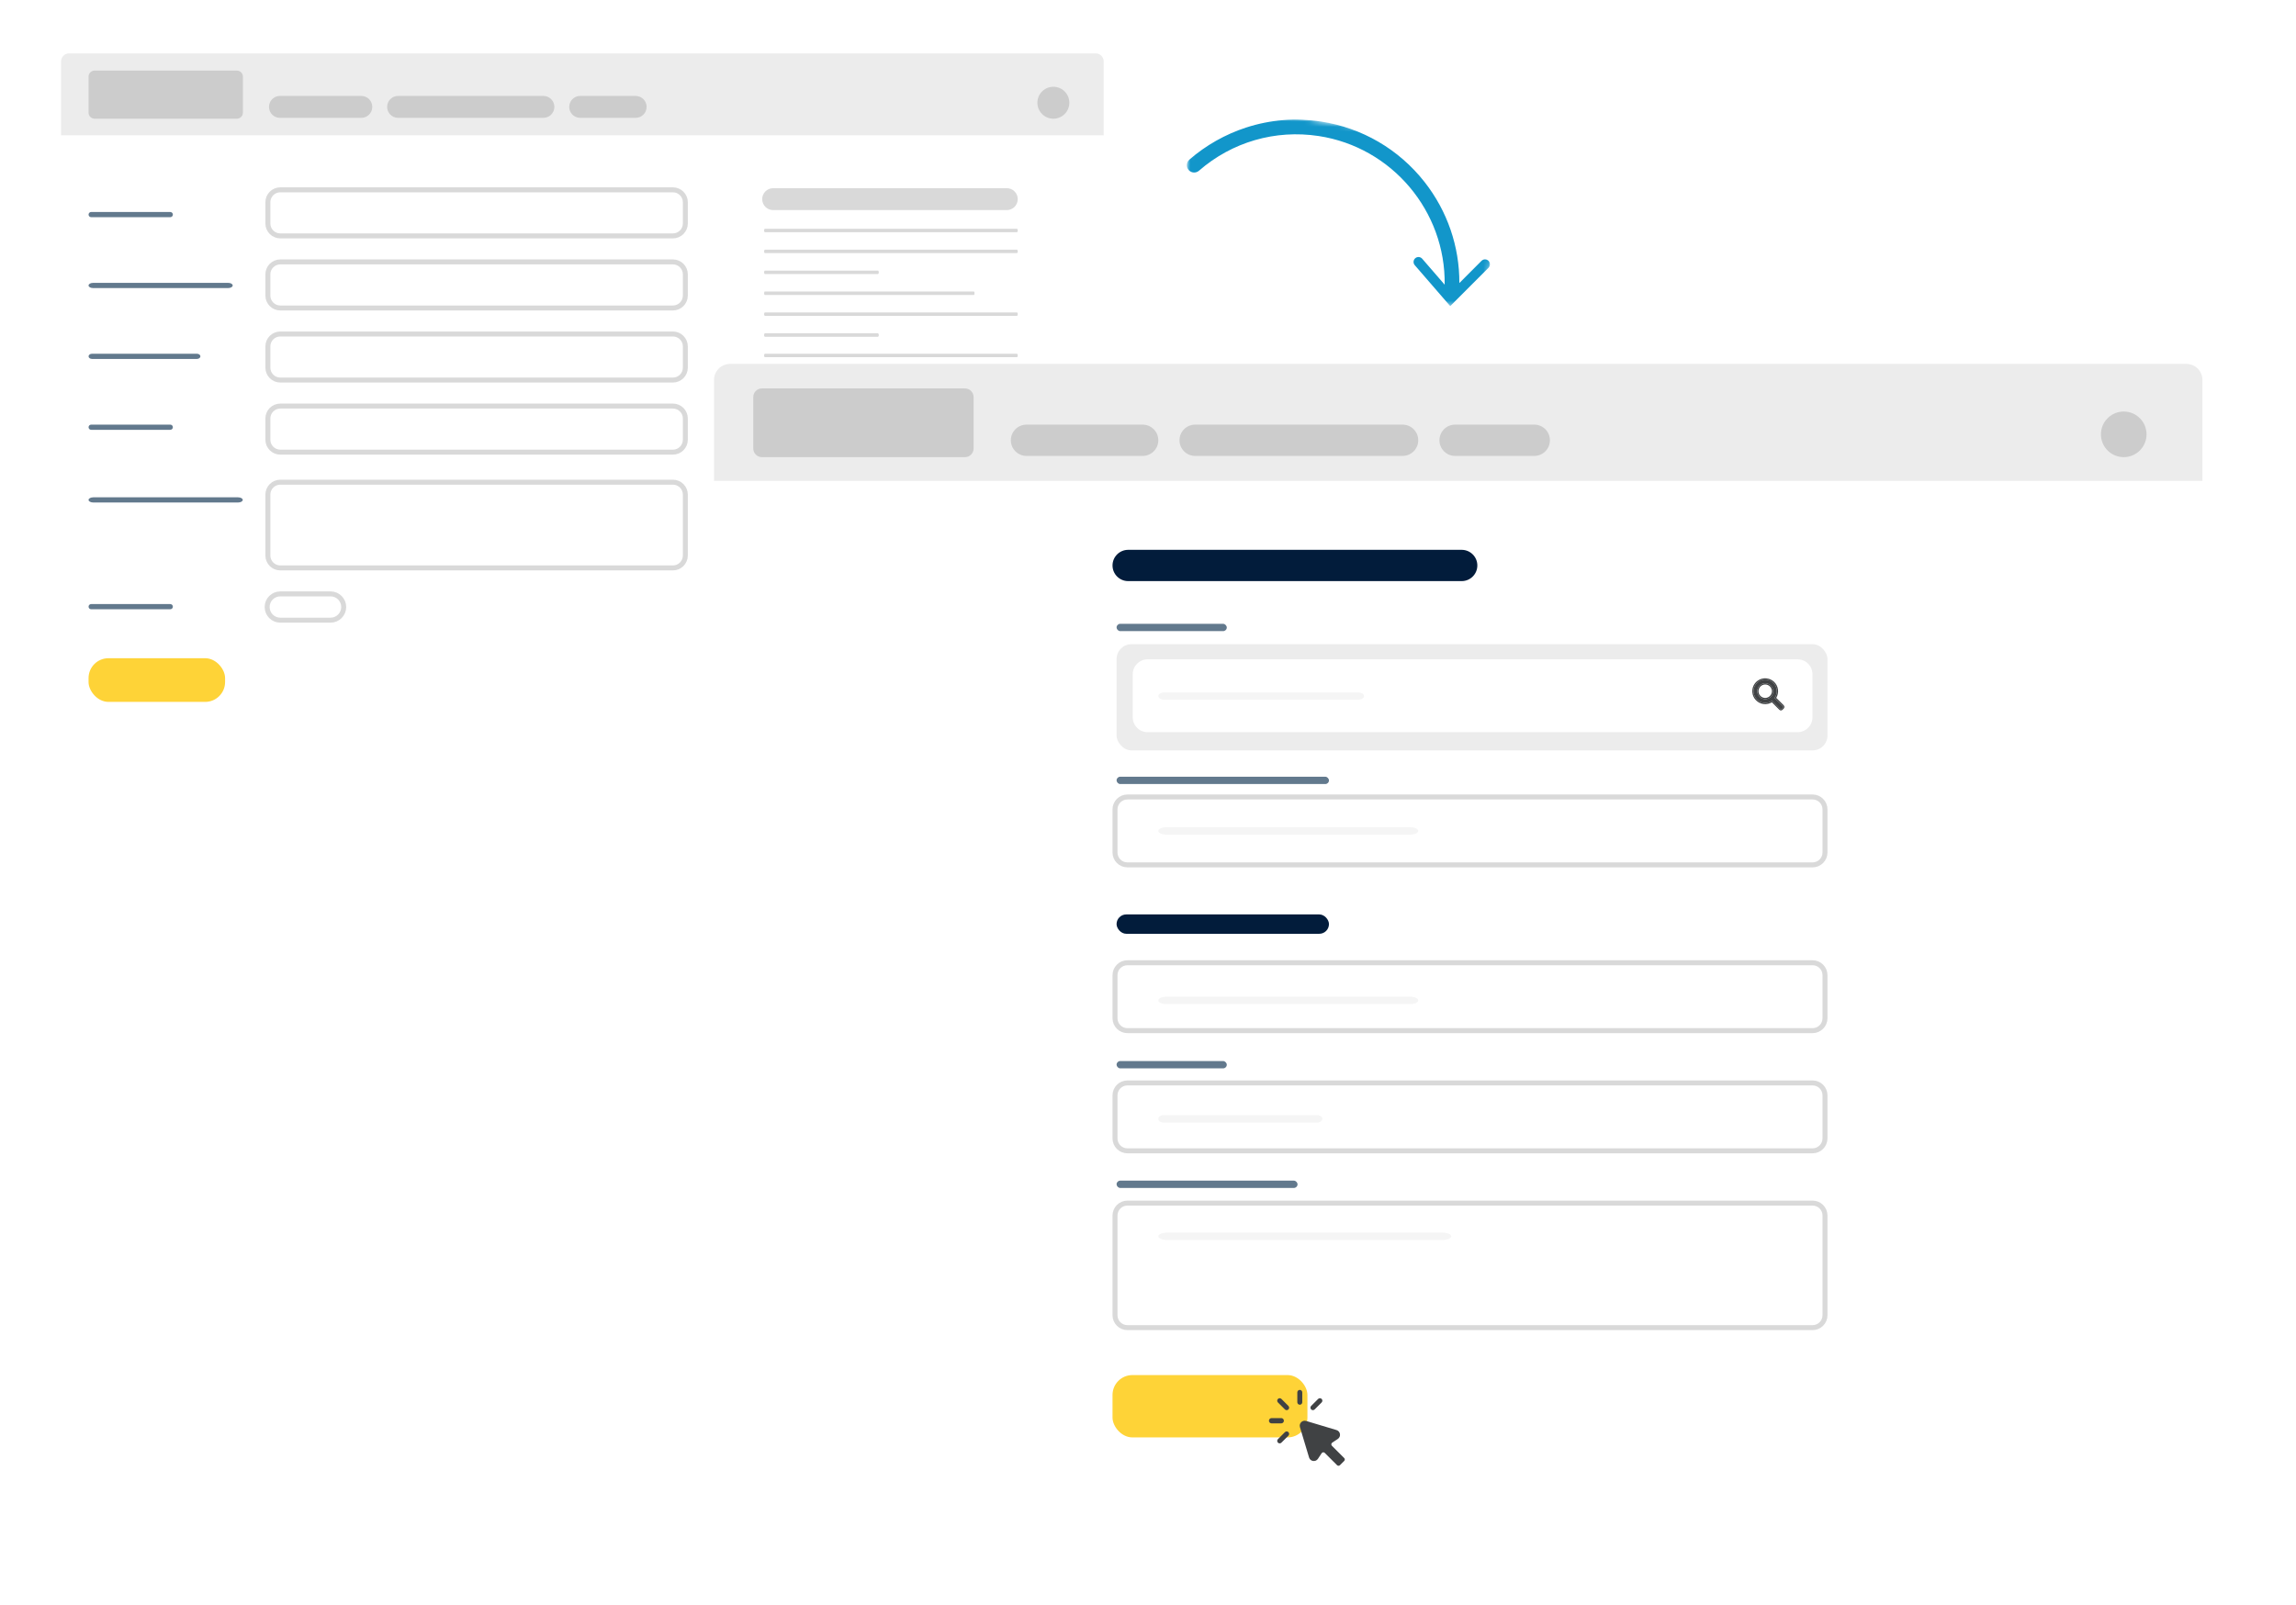 <?xml version="1.0" encoding="UTF-8"?> <svg xmlns="http://www.w3.org/2000/svg" width="462" height="323" viewBox="0 0 462 323" fill="none"><g filter="url(#filter0_d_0_12)"><path d="M12.299 13.843C12.299 12.096 13.856 10.681 15.778 10.681H218.617C220.539 10.681 222.096 12.096 222.096 13.843V168.45C222.096 170.196 220.539 171.611 218.617 171.611H15.778C13.856 171.611 12.299 170.196 12.299 168.45V13.843Z" fill="white"></path></g><path d="M222.084 27.198H12.286V169.913C12.286 170.851 13.047 171.611 13.985 171.611H220.385C221.323 171.611 222.084 170.851 222.084 169.913V27.198Z" fill="white"></path><path d="M12.286 12.363C12.286 11.47 13.01 10.746 13.903 10.746H220.467C221.36 10.746 222.084 11.47 222.084 12.363V27.23H12.286V12.363Z" fill="#ECECEC"></path><path d="M54.125 21.513C54.125 20.296 55.112 19.309 56.33 19.309H72.705C73.923 19.309 74.91 20.296 74.91 21.513C74.91 22.731 73.923 23.718 72.705 23.718H56.33C55.112 23.718 54.125 22.731 54.125 21.513Z" fill="#CCCCCC"></path><path d="M153.368 40.08C153.368 38.862 154.355 37.876 155.572 37.876H202.586C203.803 37.876 204.79 38.862 204.79 40.08C204.79 41.297 203.803 42.285 202.586 42.285H155.572C154.355 42.285 153.368 41.297 153.368 40.08Z" fill="#D9D9D9"></path><path d="M153.368 94.343C153.368 93.125 154.022 92.138 154.829 92.138H185.999C186.807 92.138 187.461 93.125 187.461 94.343C187.461 95.56 186.807 96.547 185.999 96.547H154.829C154.022 96.547 153.368 95.56 153.368 94.343Z" fill="#FAFAFA"></path><path fill-rule="evenodd" clip-rule="evenodd" d="M153.751 46.392C153.751 46.2 153.831 46.044 153.929 46.044H204.612C204.71 46.044 204.79 46.2 204.79 46.392C204.79 46.584 204.71 46.74 204.612 46.74H153.929C153.831 46.74 153.751 46.584 153.751 46.392Z" fill="#D9D9D9"></path><path fill-rule="evenodd" clip-rule="evenodd" d="M153.751 50.6C153.751 50.408 153.831 50.252 153.929 50.252H204.612C204.71 50.252 204.79 50.408 204.79 50.6C204.79 50.792 204.71 50.948 204.612 50.948H153.929C153.831 50.948 153.751 50.792 153.751 50.6Z" fill="#D9D9D9"></path><path fill-rule="evenodd" clip-rule="evenodd" d="M153.751 54.809C153.751 54.617 153.831 54.461 153.929 54.461H176.652C176.75 54.461 176.83 54.617 176.83 54.809C176.83 55.001 176.75 55.157 176.652 55.157H153.929C153.831 55.157 153.751 55.001 153.751 54.809Z" fill="#D9D9D9"></path><path fill-rule="evenodd" clip-rule="evenodd" d="M153.751 59.017C153.751 58.825 153.817 58.669 153.899 58.669H195.953C196.035 58.669 196.101 58.825 196.101 59.017C196.101 59.209 196.035 59.365 195.953 59.365H153.899C153.817 59.365 153.751 59.209 153.751 59.017Z" fill="#D9D9D9"></path><path fill-rule="evenodd" clip-rule="evenodd" d="M153.751 63.226C153.751 63.034 153.831 62.878 153.929 62.878H204.612C204.71 62.878 204.79 63.034 204.79 63.226C204.79 63.418 204.71 63.574 204.612 63.574H153.929C153.831 63.574 153.751 63.418 153.751 63.226Z" fill="#D9D9D9"></path><path fill-rule="evenodd" clip-rule="evenodd" d="M153.751 67.434C153.751 67.242 153.831 67.086 153.929 67.086H176.652C176.75 67.086 176.83 67.242 176.83 67.434C176.83 67.626 176.75 67.782 176.652 67.782H153.929C153.831 67.782 153.751 67.626 153.751 67.434Z" fill="#D9D9D9"></path><path fill-rule="evenodd" clip-rule="evenodd" d="M153.751 71.545C153.751 71.353 153.831 71.197 153.929 71.197H204.612C204.71 71.197 204.79 71.353 204.79 71.545C204.79 71.737 204.71 71.892 204.612 71.892H153.929C153.831 71.892 153.751 71.737 153.751 71.545Z" fill="#D9D9D9"></path><path fill-rule="evenodd" clip-rule="evenodd" d="M153.751 75.753C153.751 75.561 153.804 75.405 153.87 75.405H187.815C187.881 75.405 187.934 75.561 187.934 75.753C187.934 75.945 187.881 76.101 187.815 76.101H153.87C153.804 76.101 153.751 75.945 153.751 75.753Z" fill="#D9D9D9"></path><path fill-rule="evenodd" clip-rule="evenodd" d="M153.751 79.962C153.751 79.769 153.831 79.614 153.929 79.614H176.652C176.75 79.614 176.83 79.769 176.83 79.962C176.83 80.154 176.75 80.31 176.652 80.31H153.929C153.831 80.31 153.751 80.154 153.751 79.962Z" fill="#D9D9D9"></path><path d="M77.897 21.513C77.897 20.296 78.884 19.309 80.102 19.309H109.345C110.563 19.309 111.55 20.296 111.55 21.513C111.55 22.731 110.563 23.718 109.345 23.718H80.102C78.884 23.718 77.897 22.731 77.897 21.513Z" fill="#CCCCCC"></path><path d="M114.537 21.513C114.537 20.296 115.524 19.309 116.742 19.309H127.906C129.123 19.309 130.11 20.296 130.11 21.513C130.11 22.731 129.123 23.718 127.906 23.718H116.742C115.524 23.718 114.537 22.731 114.537 21.513Z" fill="#CCCCCC"></path><path d="M53.756 122.172C53.756 120.711 54.94 119.527 56.401 119.527L66.516 119.527C67.976 119.527 69.161 120.711 69.161 122.172C69.161 123.633 67.976 124.817 66.516 124.817L56.401 124.817C54.94 124.817 53.756 123.633 53.756 122.172Z" fill="white" stroke="#D9D9D9"></path><path d="M215.173 20.677C215.173 22.453 213.734 23.892 211.959 23.892C210.184 23.892 208.744 22.453 208.744 20.677C208.744 18.902 210.184 17.463 211.959 17.463C213.734 17.463 215.173 18.902 215.173 20.677Z" fill="#CCCCCC"></path><path d="M17.819 15.421C17.819 14.749 18.365 14.204 19.037 14.204H47.659C48.331 14.204 48.877 14.749 48.877 15.421V22.674C48.877 23.347 48.331 23.892 47.659 23.892H19.037C18.365 23.892 17.819 23.347 17.819 22.674V15.421Z" fill="#CCCCCC"></path><path d="M53.902 40.705C53.902 39.324 55.022 38.205 56.402 38.205H135.403C136.783 38.205 137.903 39.324 137.903 40.705V44.977C137.903 46.358 136.783 47.477 135.403 47.477H56.402C55.022 47.477 53.902 46.358 53.902 44.977V40.705Z" fill="white" stroke="#D9D9D9"></path><mask id="mask0_0_12" style="mask-type:luminance" maskUnits="userSpaceOnUse" x="235" y="20" width="69" height="43"><path d="M240.711 20.631L303.334 30.183L298.388 62.614L235.765 53.062L240.711 20.631Z" fill="white"></path></mask><g mask="url(#mask0_0_12)"><path d="M298.113 52.495L293.653 56.965C293.68 49.609 291.236 42.469 286.64 36.617C281.471 30.038 274.067 25.719 265.792 24.457C260.679 23.677 255.61 24.087 250.725 25.674C246.556 27.03 242.641 29.249 239.318 32.133C238.682 32.684 238.64 33.657 239.221 34.265C239.766 34.837 240.664 34.877 241.261 34.358C247.897 28.582 256.596 26.044 265.346 27.378C280.127 29.633 290.91 42.561 290.695 57.295L286.176 52.073C285.818 51.659 285.191 51.614 284.777 51.973C284.364 52.331 284.32 52.957 284.678 53.37L291.813 61.611L299.515 53.895C299.902 53.508 299.901 52.881 299.514 52.494C299.127 52.107 298.499 52.108 298.113 52.495Z" fill="#1296CA"></path></g><path d="M53.902 55.212C53.902 53.832 55.022 52.712 56.402 52.712H135.403C136.783 52.712 137.903 53.832 137.903 55.212V59.485C137.903 60.866 136.783 61.985 135.403 61.985H56.402C55.022 61.985 53.902 60.866 53.902 59.485V55.212Z" fill="white" stroke="#D9D9D9"></path><path d="M53.902 69.72C53.902 68.34 55.022 67.22 56.402 67.22H135.403C136.783 67.22 137.903 68.34 137.903 69.72V73.993C137.903 75.374 136.783 76.493 135.403 76.493H56.402C55.022 76.493 53.902 75.374 53.902 73.993V69.72Z" fill="white" stroke="#D9D9D9"></path><path d="M53.902 84.228C53.902 82.847 55.022 81.728 56.402 81.728H135.403C136.783 81.728 137.903 82.847 137.903 84.228V88.501C137.903 89.882 136.783 91.001 135.403 91.001H56.402C55.022 91.001 53.902 89.882 53.902 88.501V84.228Z" fill="white" stroke="#D9D9D9"></path><path d="M53.902 99.547C53.902 98.166 55.022 97.047 56.402 97.047H135.403C136.783 97.047 137.903 98.166 137.903 99.547V111.803C137.903 113.184 136.783 114.303 135.403 114.303H56.402C55.022 114.303 53.902 113.184 53.902 111.803V99.547Z" fill="white" stroke="#D9D9D9"></path><path fill-rule="evenodd" clip-rule="evenodd" d="M17.82 43.189C17.82 42.901 18.053 42.667 18.342 42.667H34.264C34.552 42.667 34.786 42.901 34.786 43.189C34.786 43.477 34.552 43.711 34.264 43.711H18.342C18.053 43.711 17.82 43.477 17.82 43.189Z" fill="#62798D"></path><path fill-rule="evenodd" clip-rule="evenodd" d="M17.82 57.454C17.82 57.166 18.219 56.932 18.712 56.932H45.93C46.423 56.932 46.822 57.166 46.822 57.454C46.822 57.742 46.423 57.976 45.93 57.976H18.712C18.219 57.976 17.82 57.742 17.82 57.454Z" fill="#62798D"></path><path fill-rule="evenodd" clip-rule="evenodd" d="M17.82 71.719C17.82 71.43 18.13 71.197 18.512 71.197H39.629C40.011 71.197 40.321 71.43 40.321 71.719C40.321 72.007 40.011 72.24 39.629 72.24H18.512C18.13 72.24 17.82 72.007 17.82 71.719Z" fill="#62798D"></path><path fill-rule="evenodd" clip-rule="evenodd" d="M17.82 85.984C17.82 85.695 18.053 85.462 18.342 85.462H34.264C34.552 85.462 34.786 85.695 34.786 85.984C34.786 86.272 34.552 86.505 34.264 86.505H18.342C18.053 86.505 17.82 86.272 17.82 85.984Z" fill="#62798D"></path><path fill-rule="evenodd" clip-rule="evenodd" d="M17.82 122.101C17.82 121.813 18.053 121.579 18.342 121.579H34.264C34.552 121.579 34.786 121.813 34.786 122.101C34.786 122.389 34.552 122.623 34.264 122.623H18.342C18.053 122.623 17.82 122.389 17.82 122.101Z" fill="#62798D"></path><path fill-rule="evenodd" clip-rule="evenodd" d="M17.82 100.614C17.82 100.326 18.247 100.092 18.774 100.092H47.893C48.42 100.092 48.847 100.326 48.847 100.614C48.847 100.902 48.42 101.136 47.893 101.136H18.774C18.247 101.136 17.82 100.902 17.82 100.614Z" fill="#62798D"></path><rect x="17.819" y="132.477" width="27.473" height="8.789" rx="4" fill="#FED337"></rect><rect x="154.099" y="106.211" width="56.656" height="21.965" rx="3" fill="#F5F5F5"></rect><path fill-rule="evenodd" clip-rule="evenodd" d="M172.715 115.325C172.715 115.037 172.982 114.803 173.312 114.803H191.541C191.871 114.803 192.139 115.037 192.139 115.325C192.139 115.613 191.871 115.847 191.541 115.847H173.312C172.982 115.847 172.715 115.613 172.715 115.325Z" fill="#CCCCCC"></path><path fill-rule="evenodd" clip-rule="evenodd" d="M167.966 119.062C167.966 118.774 168.364 118.54 168.856 118.54H195.997C196.489 118.54 196.887 118.774 196.887 119.062C196.887 119.35 196.489 119.584 195.997 119.584H168.856C168.364 119.584 167.966 119.35 167.966 119.062Z" fill="#CCCCCC"></path><rect x="154.099" y="132.674" width="56.656" height="21.965" rx="3" fill="#F5F5F5"></rect><path fill-rule="evenodd" clip-rule="evenodd" d="M172.715 141.788C172.715 141.499 172.982 141.266 173.312 141.266H191.541C191.871 141.266 192.139 141.499 192.139 141.788C192.139 142.076 191.871 142.309 191.541 142.309H173.312C172.982 142.309 172.715 142.076 172.715 141.788Z" fill="#CCCCCC"></path><path fill-rule="evenodd" clip-rule="evenodd" d="M167.966 145.525C167.966 145.237 168.364 145.003 168.856 145.003H195.997C196.489 145.003 196.887 145.237 196.887 145.525C196.887 145.813 196.489 146.047 195.997 146.047H168.856C168.364 146.047 167.966 145.813 167.966 145.525Z" fill="#CCCCCC"></path><g filter="url(#filter1_d_0_12)"><path d="M143.692 77.66C143.692 75.168 145.916 73.147 148.659 73.147H438.223C440.966 73.147 443.19 75.168 443.19 77.66V298.371C443.19 300.864 440.966 302.884 438.223 302.884H148.659C145.916 302.884 143.692 300.864 143.692 298.371V77.66Z" fill="white"></path></g><path d="M443.173 96.727H143.674V298.843C143.674 301.075 145.484 302.884 147.716 302.884H439.131C441.363 302.884 443.173 301.075 443.173 298.843V96.727Z" fill="white"></path><path d="M143.674 76.473C143.674 74.687 145.122 73.24 146.908 73.24H439.939C441.725 73.24 443.173 74.687 443.173 76.473V96.772H143.674V76.473Z" fill="#ECECEC"></path><path d="M203.403 88.611C203.403 86.873 204.812 85.464 206.55 85.464H229.927C231.665 85.464 233.074 86.873 233.074 88.611C233.074 90.349 231.665 91.758 229.927 91.758H206.55C204.812 91.758 203.403 90.349 203.403 88.611Z" fill="#CCCCCC"></path><path d="M237.338 88.611C237.338 86.873 238.747 85.464 240.485 85.464H282.232C283.97 85.464 285.379 86.873 285.379 88.611C285.379 90.349 283.97 91.758 282.232 91.758H240.485C238.747 91.758 237.338 90.349 237.338 88.611Z" fill="#CCCCCC"></path><path d="M289.643 88.611C289.643 86.873 291.052 85.464 292.79 85.464H308.728C310.466 85.464 311.875 86.873 311.875 88.611C311.875 90.349 310.466 91.758 308.728 91.758H292.79C291.052 91.758 289.643 90.349 289.643 88.611Z" fill="#CCCCCC"></path><path d="M431.926 87.417C431.926 89.951 429.871 92.006 427.337 92.006C424.802 92.006 422.748 89.951 422.748 87.417C422.748 84.883 424.802 82.828 427.337 82.828C429.871 82.828 431.926 84.883 431.926 87.417Z" fill="#CCCCCC"></path><path d="M151.573 79.914C151.573 78.954 152.352 78.176 153.312 78.176H194.171C195.131 78.176 195.909 78.954 195.909 79.914V90.268C195.909 91.228 195.131 92.006 194.171 92.006H153.312C152.352 92.006 151.573 91.228 151.573 90.268V79.914Z" fill="#CCCCCC"></path><path d="M224.36 162.904C224.36 161.523 225.479 160.404 226.86 160.404H364.724C366.105 160.404 367.224 161.523 367.224 162.904V171.569C367.224 172.949 366.105 174.069 364.724 174.069H226.86C225.479 174.069 224.36 172.949 224.36 171.569V162.904Z" fill="white" stroke="#D9D9D9"></path><path d="M224.36 196.268C224.36 194.887 225.479 193.768 226.86 193.768H364.724C366.105 193.768 367.224 194.887 367.224 196.268V204.933C367.224 206.314 366.105 207.433 364.724 207.433H226.86C225.479 207.433 224.36 206.314 224.36 204.933V196.268Z" fill="white" stroke="#D9D9D9"></path><path d="M224.36 220.456C224.36 219.075 225.479 217.956 226.86 217.956H364.724C366.105 217.956 367.224 219.075 367.224 220.456V229.121C367.224 230.501 366.105 231.621 364.724 231.621H226.86C225.479 231.621 224.36 230.501 224.36 229.121V220.456Z" fill="white" stroke="#D9D9D9"></path><path d="M224.36 244.643C224.36 243.263 225.479 242.143 226.86 242.143H364.724C366.105 242.143 367.224 243.263 367.224 244.643V264.705C367.224 266.086 366.105 267.205 364.724 267.205H226.86C225.479 267.205 224.36 266.086 224.36 264.705V244.643Z" fill="white" stroke="#D9D9D9"></path><rect x="224.675" y="129.654" width="143.05" height="21.372" rx="3" fill="#ECECEC"></rect><path d="M227.927 135.699C227.927 134.042 229.27 132.699 230.927 132.699H361.702C363.359 132.699 364.702 134.042 364.702 135.699V144.364C364.702 146.021 363.359 147.364 361.702 147.364H230.927C229.27 147.364 227.927 146.021 227.927 144.364V135.699Z" fill="white"></path><path fill-rule="evenodd" clip-rule="evenodd" d="M233.073 140.092C233.073 139.68 233.644 139.347 234.347 139.347H273.202C273.906 139.347 274.476 139.68 274.476 140.092C274.476 140.503 273.906 140.837 273.202 140.837H234.347C233.644 140.837 233.073 140.503 233.073 140.092Z" fill="#F5F5F5"></path><path fill-rule="evenodd" clip-rule="evenodd" d="M233.073 167.236C233.073 166.825 233.794 166.491 234.682 166.491H283.77C284.658 166.491 285.379 166.825 285.379 167.236C285.379 167.648 284.658 167.981 283.77 167.981H234.682C233.794 167.981 233.073 167.648 233.073 167.236Z" fill="#F5F5F5"></path><path fill-rule="evenodd" clip-rule="evenodd" d="M233.073 201.346C233.073 200.934 233.794 200.601 234.682 200.601H283.77C284.658 200.601 285.379 200.934 285.379 201.346C285.379 201.757 284.658 202.091 283.77 202.091H234.682C233.794 202.091 233.073 201.757 233.073 201.346Z" fill="#F5F5F5"></path><path fill-rule="evenodd" clip-rule="evenodd" d="M233.073 225.186C233.073 224.775 233.528 224.441 234.089 224.441H265.062C265.623 224.441 266.078 224.775 266.078 225.186C266.078 225.598 265.623 225.931 265.062 225.931H234.089C233.528 225.931 233.073 225.598 233.073 225.186Z" fill="#F5F5F5"></path><path fill-rule="evenodd" clip-rule="evenodd" d="M233.073 248.822C233.073 248.41 233.885 248.077 234.886 248.077H290.196C291.197 248.077 292.009 248.41 292.009 248.822C292.009 249.233 291.197 249.567 290.196 249.567H234.886C233.885 249.567 233.073 249.233 233.073 248.822Z" fill="#F5F5F5"></path><rect x="223.861" y="276.754" width="39.219" height="12.547" rx="4" fill="#FED337"></rect><path d="M223.861 113.809C223.861 112.071 225.27 110.662 227.008 110.662H294.122C295.86 110.662 297.269 112.071 297.269 113.809C297.269 115.547 295.86 116.956 294.122 116.956H227.008C225.27 116.956 223.861 115.547 223.861 113.809Z" fill="#021C3B"></path><path fill-rule="evenodd" clip-rule="evenodd" d="M358.759 142.146L357.095 140.495C357.43 140.023 357.604 139.427 357.517 138.794C357.368 137.726 356.499 136.882 355.419 136.782C353.953 136.633 352.712 137.875 352.861 139.353C352.96 140.42 353.804 141.302 354.872 141.451C355.506 141.538 356.102 141.364 356.573 141.029L358.225 142.68C358.299 142.755 358.411 142.755 358.486 142.68L358.746 142.42C358.821 142.345 358.821 142.221 358.759 142.146ZM353.593 139.117C353.593 138.235 354.314 137.515 355.195 137.515C356.077 137.515 356.797 138.235 356.797 139.117C356.797 139.998 356.077 140.718 355.195 140.718C354.314 140.718 353.593 140.011 353.593 139.117Z" fill="#404244"></path><path fill-rule="evenodd" clip-rule="evenodd" d="M354.872 141.451C353.804 141.302 352.96 140.42 352.861 139.352C352.712 137.875 353.953 136.633 355.418 136.782C356.499 136.881 357.368 137.726 357.517 138.794C357.604 139.427 357.43 140.023 357.095 140.495L358.759 142.146C358.821 142.221 358.821 142.345 358.746 142.419L358.485 142.68C358.411 142.755 358.299 142.755 358.225 142.68L356.573 141.029C356.101 141.364 355.505 141.538 354.872 141.451ZM356.54 141.347L358.049 142.856C358.221 143.027 358.49 143.027 358.661 142.856L358.922 142.595C359.092 142.425 359.09 142.155 358.949 141.987L358.759 142.146L358.934 141.97L357.413 140.461C357.705 139.973 357.848 139.383 357.763 138.76L357.763 138.759C357.598 137.579 356.639 136.645 355.442 136.535C353.821 136.371 352.449 137.744 352.613 139.376C352.724 140.559 353.657 141.532 354.838 141.697L354.838 141.697C355.461 141.782 356.052 141.639 356.54 141.347ZM355.195 137.763C354.451 137.763 353.842 138.372 353.842 139.116C353.842 139.872 354.449 140.47 355.195 140.47C355.939 140.47 356.548 139.861 356.548 139.116C356.548 138.372 355.939 137.763 355.195 137.763ZM355.195 137.515C354.313 137.515 353.593 138.235 353.593 139.116C353.593 140.01 354.313 140.718 355.195 140.718C356.077 140.718 356.797 139.998 356.797 139.116C356.797 138.235 356.077 137.515 355.195 137.515Z" fill="#404244"></path><rect x="224.676" y="125.552" width="22.178" height="1.472" rx="0.736" fill="#62798D"></rect><rect x="224.676" y="156.328" width="42.737" height="1.472" rx="0.736" fill="#62798D"></rect><rect x="224.676" y="213.552" width="22.178" height="1.472" rx="0.736" fill="#62798D"></rect><rect x="224.676" y="237.621" width="36.413" height="1.472" rx="0.736" fill="#62798D"></rect><rect x="224.676" y="184.041" width="42.737" height="3.896" rx="1.948" fill="#021C3B"></rect><path fill-rule="evenodd" clip-rule="evenodd" d="M262.041 280.235C262.041 279.961 261.817 279.737 261.543 279.737C261.269 279.737 261.046 279.961 261.046 280.235V282.225C261.046 282.498 261.269 282.722 261.543 282.722C261.817 282.722 262.041 282.498 262.041 282.225V280.235ZM264.183 283.815C264.31 283.815 264.436 283.765 264.534 283.668L265.942 282.26C266.135 282.066 266.135 281.75 265.942 281.556C265.748 281.362 265.432 281.362 265.237 281.556L263.829 282.964C263.635 283.158 263.635 283.474 263.829 283.668C263.929 283.767 264.056 283.815 264.183 283.815ZM257.144 281.558C257.338 281.364 257.654 281.364 257.848 281.558L259.254 282.966C259.448 283.16 259.448 283.476 259.254 283.67C259.157 283.767 259.03 283.817 258.903 283.817C258.776 283.817 258.649 283.767 258.552 283.67L257.144 282.262C256.95 282.068 256.95 281.752 257.144 281.558ZM267.889 290.654C267.876 290.776 267.919 290.896 268.004 290.981L270.48 293.457C270.557 293.534 270.6 293.636 270.6 293.745C270.6 293.853 270.557 293.954 270.48 294.031L269.62 294.892C269.462 295.05 269.204 295.05 269.045 294.892L266.569 292.418C266.484 292.331 266.363 292.288 266.243 292.3C266.121 292.312 266.011 292.378 265.945 292.479L265.199 293.604C264.731 294.311 263.651 294.151 263.408 293.339L261.575 287.232C261.346 286.469 262.058 285.758 262.82 285.987L268.927 287.819C269.738 288.063 269.898 289.142 269.192 289.611L268.067 290.356C267.966 290.425 267.901 290.533 267.889 290.654ZM257.144 289.651L258.552 288.243C258.747 288.049 259.063 288.049 259.254 288.243C259.448 288.437 259.448 288.752 259.254 288.947L257.846 290.355C257.749 290.452 257.622 290.502 257.495 290.502C257.368 290.502 257.241 290.452 257.144 290.355C256.95 290.161 256.95 289.845 257.144 289.651ZM255.866 285.413C255.573 285.413 255.335 285.651 255.335 285.944C255.335 286.237 255.573 286.475 255.866 286.475H257.813C258.106 286.475 258.344 286.237 258.344 285.944C258.344 285.651 258.106 285.413 257.813 285.413H255.866Z" fill="#404244"></path><defs><filter id="filter0_d_0_12" x="0.299" y="0.681" width="239.798" height="190.931" filterUnits="userSpaceOnUse" color-interpolation-filters="sRGB"><feFlood flood-opacity="0" result="BackgroundImageFix"></feFlood><feColorMatrix in="SourceAlpha" type="matrix" values="0 0 0 0 0 0 0 0 0 0 0 0 0 0 0 0 0 0 127 0" result="hardAlpha"></feColorMatrix><feOffset dx="3" dy="5"></feOffset><feGaussianBlur stdDeviation="7.5"></feGaussianBlur><feComposite in2="hardAlpha" operator="out"></feComposite><feColorMatrix type="matrix" values="0 0 0 0 0 0 0 0 0 0 0 0 0 0 0 0 0 0 0.09 0"></feColorMatrix><feBlend mode="normal" in2="BackgroundImageFix" result="effect1_dropShadow_0_12"></feBlend><feBlend mode="normal" in="SourceGraphic" in2="effect1_dropShadow_0_12" result="shape"></feBlend></filter><filter id="filter1_d_0_12" x="131.692" y="63.147" width="329.498" height="259.737" filterUnits="userSpaceOnUse" color-interpolation-filters="sRGB"><feFlood flood-opacity="0" result="BackgroundImageFix"></feFlood><feColorMatrix in="SourceAlpha" type="matrix" values="0 0 0 0 0 0 0 0 0 0 0 0 0 0 0 0 0 0 127 0" result="hardAlpha"></feColorMatrix><feOffset dx="3" dy="5"></feOffset><feGaussianBlur stdDeviation="7.5"></feGaussianBlur><feComposite in2="hardAlpha" operator="out"></feComposite><feColorMatrix type="matrix" values="0 0 0 0 0 0 0 0 0 0 0 0 0 0 0 0 0 0 0.09 0"></feColorMatrix><feBlend mode="normal" in2="BackgroundImageFix" result="effect1_dropShadow_0_12"></feBlend><feBlend mode="normal" in="SourceGraphic" in2="effect1_dropShadow_0_12" result="shape"></feBlend></filter></defs></svg> 
